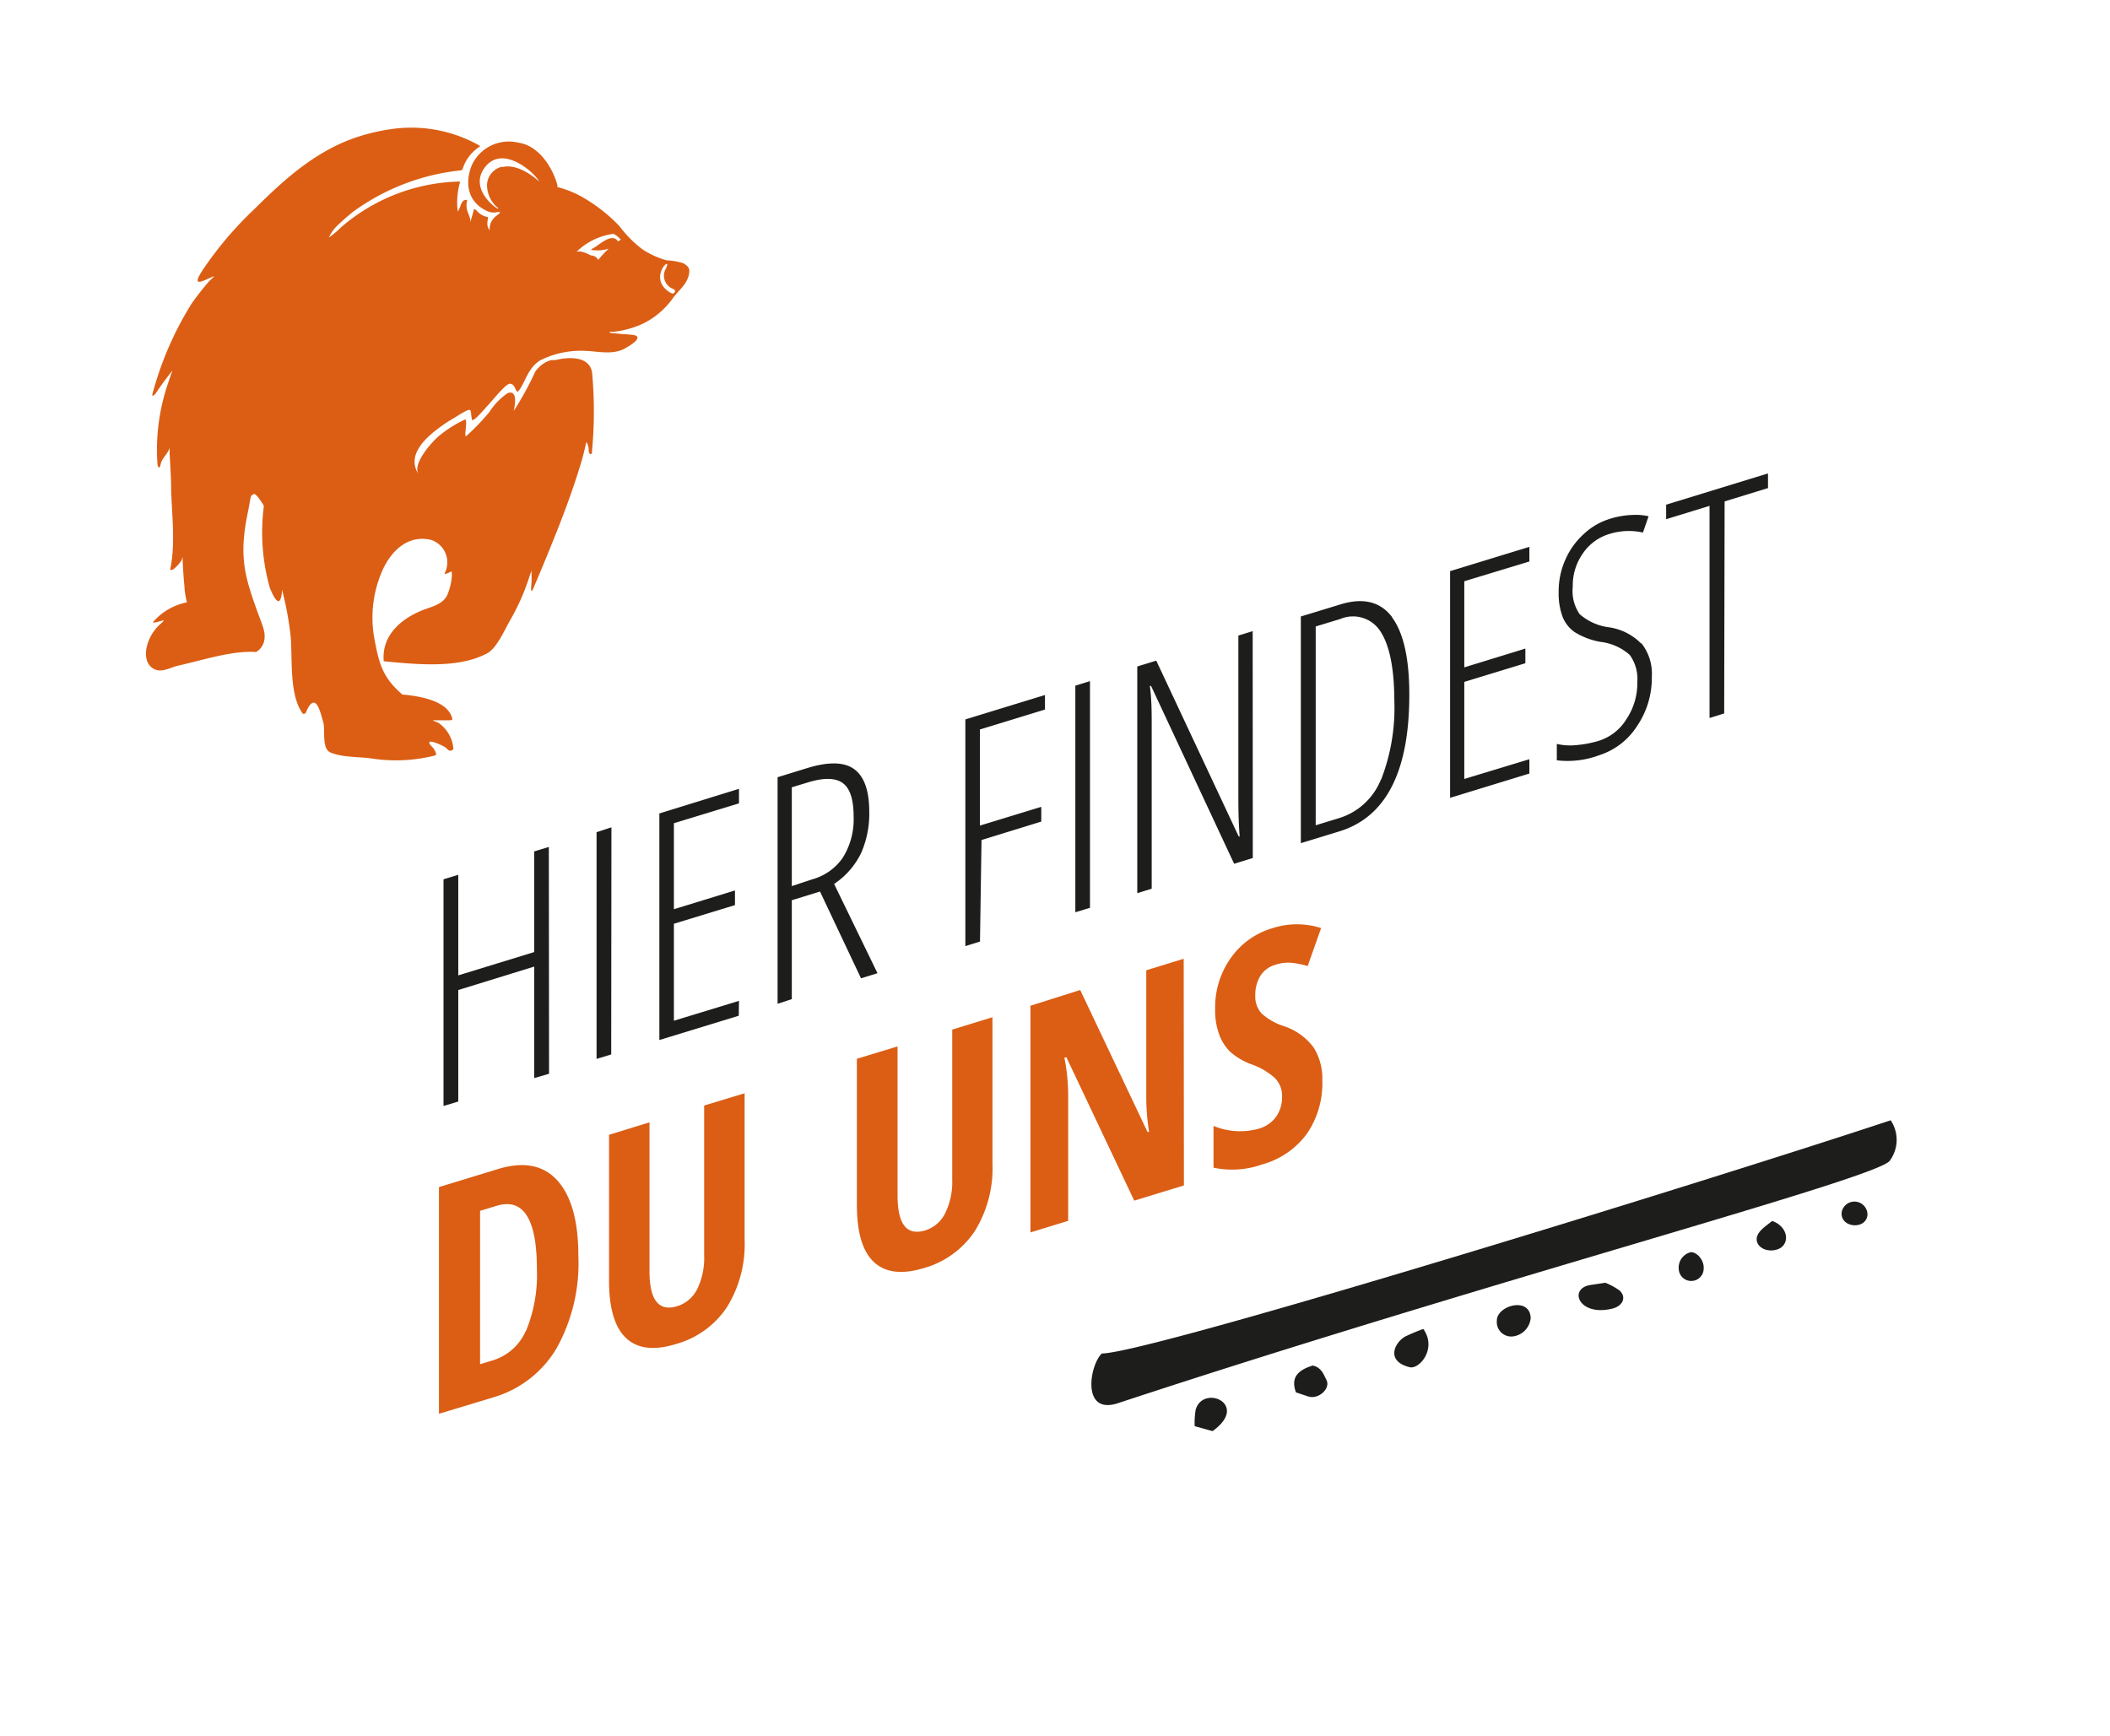 <svg xmlns="http://www.w3.org/2000/svg" xmlns:xlink="http://www.w3.org/1999/xlink" viewBox="0 0 194.53 160.08"><defs><style>.cls-1{fill:none;}.cls-2{isolation:isolate;}.cls-3{fill:#1d1d1b;}.cls-4{clip-path:url(#clip-path);}.cls-5{clip-path:url(#clip-path-2);}.cls-6{fill:#db5e14;}.cls-7{mix-blend-mode:multiply;}.cls-8{clip-path:url(#clip-path-3);}</style><clipPath id="clip-path"><rect class="cls-1" x="40.45" y="41.97" width="122.59" height="88.36"/></clipPath><clipPath id="clip-path-2"><rect class="cls-1" x="40.45" y="41.97" width="122.59" height="88.36"/></clipPath><clipPath id="clip-path-3"><rect class="cls-1" x="-7.15" y="-4.2" width="91.28" height="76.61"/></clipPath></defs><g class="cls-2"><g id="Ebene_1" data-name="Ebene 1"><path class="cls-3" d="M101.59,124.79c4.32,0,56.17-16,72.72-21.5a3.24,3.24,0,0,1-.07,3.71c-.89,1.59-36.69,11-71.16,22.37-3.43,1.14-2.61-3.56-1.49-4.58"/><path class="cls-3" d="M148,118.27a6.12,6.12,0,0,1,1.31.71c.67.61.31,1.43-.65,1.67-3.08.77-4.1-1.82-2.06-2.17l1.4-.21"/><path class="cls-3" d="M131.22,122.53c1.29,1.81-.36,3.73-1.24,3.53-2.26-.55-1.41-2.28-.43-2.83a16.64,16.64,0,0,1,1.67-.7"/><path class="cls-3" d="M138,121.79c-.05-1.41,3.07-2.3,3.12-.25a1.88,1.88,0,0,1-1.66,1.68,1.33,1.33,0,0,1-1.46-1.43"/><path class="cls-3" d="M110.14,131.45a7.42,7.42,0,0,1,.1-1.5c.72-2.34,5-.47,1.55,2l-1.65-.46"/><path class="cls-3" d="M119.48,128.38c-.53-1.43.25-2.07,1.54-2.48.78.16,1,.78,1.25,1.29.47.79-.7,1.89-1.67,1.56l-1.12-.37"/><path class="cls-3" d="M163.39,112.57c1.56.57,1.63,2.21.52,2.61-1.34.49-2.75-.7-1.43-1.88.26-.24.56-.45.91-.73"/><path class="cls-3" d="M157.07,116.91a1.15,1.15,0,0,1-2.3.09,1.46,1.46,0,0,1,1.12-1.55c.59,0,1.21.75,1.18,1.46"/><path class="cls-3" d="M172.17,112c-.11,1.45-2.6,1.21-2.37-.28a1.2,1.2,0,0,1,2.37.28"/><g class="cls-4"><g class="cls-5"><path class="cls-6" d="M121.13,96.61a5.59,5.59,0,0,0-2.76-2,5.61,5.61,0,0,1-2.05-1.16,2.29,2.29,0,0,1-.59-1.66,3.36,3.36,0,0,1,.49-1.85,2.45,2.45,0,0,1,1.4-1,3.69,3.69,0,0,1,1.55-.16,8.55,8.55,0,0,1,1.39.29l1.24-3.5a7.31,7.31,0,0,0-4.46,0,7.15,7.15,0,0,0-3.87,2.76,7.84,7.84,0,0,0-1.44,4.7,6.38,6.38,0,0,0,.37,2.34,4.27,4.27,0,0,0,1,1.59,6.11,6.11,0,0,0,2,1.18,6.28,6.28,0,0,1,2.15,1.27,2.35,2.35,0,0,1,.65,1.71,3.1,3.1,0,0,1-.55,1.84,2.93,2.93,0,0,1-1.62,1.11,6.4,6.4,0,0,1-4.15-.26v3.85a8.28,8.28,0,0,0,4.49-.3,7.63,7.63,0,0,0,4.12-2.83,8.24,8.24,0,0,0,1.42-4.92,5.4,5.4,0,0,0-.78-3m-12-8.21-3.45,1.06v11.4a20.26,20.26,0,0,0,.26,3.5l-.15,0-6.2-13.08L95,92.73l0,20.9,3.48-1.07V101.14a17.41,17.41,0,0,0-.35-3.61l.18-.06,6.26,13.23,4.58-1.4ZM87.79,94.93l0,13.84a6.55,6.55,0,0,1-.65,3.09,3.08,3.08,0,0,1-1.83,1.58q-2.56.78-2.56-3.21V96.48L79,97.62v13.46q0,3.83,1.58,5.29t4.59.55a8.36,8.36,0,0,0,4.7-3.41,11,11,0,0,0,1.63-6.2l0-13.52Zm-22.87,7v13.84a6.52,6.52,0,0,1-.64,3.08,3.09,3.09,0,0,1-1.84,1.58c-1.7.52-2.56-.55-2.56-3.21V103.48l-3.73,1.15v13.46c0,2.54.53,4.31,1.58,5.29s2.58,1.16,4.59.54a8.3,8.3,0,0,0,4.7-3.4,11,11,0,0,0,1.63-6.2V100.8ZM48.48,122.7a4.87,4.87,0,0,1-3,2.71l-1.22.37V111.64l1.51-.46c2.48-.76,3.73,1.19,3.73,5.86a13.56,13.56,0,0,1-1,5.66m2.85-13.9q-1.95-2.1-5.48-1l-5.4,1.65,0,20.9,5-1.51a10.06,10.06,0,0,0,5.85-4.54,16.11,16.11,0,0,0,2-8.53q0-4.86-2-7"/><path class="cls-3" d="M159,46.23,163,45V43.65l-9.39,2.88v1.34l4-1.23,0,19.56,1.35-.42Zm-7.71,13.09a5.19,5.19,0,0,0-3-1.49,5.07,5.07,0,0,1-2.66-1.21A3.77,3.77,0,0,1,145,54.1a5.14,5.14,0,0,1,.92-3.06,4.53,4.53,0,0,1,2.43-1.8,6,6,0,0,1,3.12-.14l.52-1.5a5.36,5.36,0,0,0-1.51-.12,7.74,7.74,0,0,0-2.13.38A6.13,6.13,0,0,0,146,49.25a6.91,6.91,0,0,0-1.7,2.39,7.12,7.12,0,0,0-.6,2.93,6.16,6.16,0,0,0,.37,2.32,3.1,3.1,0,0,0,1.15,1.42,6.73,6.73,0,0,0,2.33.87,4.93,4.93,0,0,1,2.7,1.2,3.79,3.79,0,0,1,.7,2.53,5.91,5.91,0,0,1-1,3.39,4.61,4.61,0,0,1-2.54,2,10.14,10.14,0,0,1-2.09.4,5.52,5.52,0,0,1-1.79-.11V70.1a8.3,8.3,0,0,0,3.88-.46,6.47,6.47,0,0,0,3.5-2.67,7.92,7.92,0,0,0,1.38-4.59,4.54,4.54,0,0,0-.95-3.06M141,70l-6,1.82V62.87l5.63-1.72V59.8L135,61.53V53.59l6-1.82V50.42l-7.31,2.24,0,20.9L141,71.32Zm-13.69,1.88a6.08,6.08,0,0,1-3.85,3.55l-2.16.66,0-18.33,2.27-.69a3,3,0,0,1,3.72,1.18c.83,1.29,1.25,3.4,1.26,6.35a18.26,18.26,0,0,1-1.22,7.28m1-15q-1.61-2.11-4.73-1.16l-3.67,1.12,0,20.9,3.59-1.1q6.42-2,6.41-12.61,0-5-1.62-7.15m-12.82,1.31-1.32.41V73.24c0,1.05,0,2.34.12,3.88l-.09,0-7.6-16.21-1.75.54,0,20.9,1.33-.41,0-15c0-1.2,0-2.43-.17-3.7l.11,0,7.66,16.4,1.72-.53Zm-15,4.61-1.35.42,0,20.89,1.35-.41Zm-10,14.65L96,75.75V74.39l-5.66,1.73V67.26l6-1.84V64.08L89,66.33l0,20.9,1.35-.42ZM73,72.59l1.51-.46c1.45-.44,2.52-.42,3.19.07s1,1.52,1,3.09a6.67,6.67,0,0,1-1,3.79,5.05,5.05,0,0,1-2.83,2L73,81.7ZM75.6,82.2l3.78,8,1.52-.47-4-8.23a7.18,7.18,0,0,0,2.5-2.87,9,9,0,0,0,.74-3.8c0-1.92-.46-3.22-1.37-3.9s-2.35-.72-4.32-.12l-2.76.85,0,20.89L73,92.12V83ZM68.13,92.28l-6,1.83V85.17l5.63-1.72V82.1l-5.63,1.73V75.9l6-1.83V72.73L60.79,75l0,20.89,7.32-2.24Zm-11.76-16L55,76.73l0,20.9,1.35-.41ZM50.6,78.09l-1.35.41v9.28l-7,2.15V80.66l-1.36.41,0,20.9,1.36-.41V91.28l7-2.16V99.4L50.62,99Z"/></g></g><g class="cls-7"><g class="cls-8"><path class="cls-6" d="M23.44,45.55c-.4.16-.26.06-.59,1.69-.88,4.3-.29,6,1.28,10.23,0,.08.87,1.77-.52,2.65-2.14-.17-4.89.74-7.17,1.25-.77.17-1.53.7-2.26.3s-.86-1.29-.6-2.23a4.13,4.13,0,0,1,1.09-1.8c.74-.66.45-.42-.4-.24,0,0-.22,0-.15-.06a5.5,5.5,0,0,1,2.62-1.68c.42-.14.53-.06.47-.23A7.23,7.23,0,0,1,17,54c-.09-.89-.14-1.79-.17-2.69a1,1,0,0,1-.25.57,3,3,0,0,1-.62.62s-.29.12-.27,0c.49-2.28.17-4.92.09-7.24,0-1.15-.08-2.3-.14-3.45l0-.59c-.05.52-.71,1-.82,1.55-.14.67-.29.15-.3.06a18.93,18.93,0,0,1,1-7.57c.12-.37.25-.74.38-1.1-.54.68-1.07,1.38-1.54,2.11,0,0-.43.5-.29,0A30.59,30.59,0,0,1,17.66,28a25.59,25.59,0,0,1,1.56-2c.16-.19.71-.64.41-.5-1.15.52-1.92.93-1-.52a33,33,0,0,1,4.8-5.68C26,16.75,28.56,14.4,31.94,13a17.18,17.18,0,0,1,2.64-.82c.39-.09.77-.17,1.14-.22a12.8,12.8,0,0,1,8.52,1.48s0,.05,0,.07a3.76,3.76,0,0,0-1.6,2.11s-.12.09-.17.09a20.46,20.46,0,0,0-9.87,3.78A19.58,19.58,0,0,0,31,20.9a3.57,3.57,0,0,0-.68,1,8.35,8.35,0,0,0,1.1-.92,17.24,17.24,0,0,1,10.9-4.24s.11,0,.09.06a6.76,6.76,0,0,0-.21,2.7c.26-.32.29-1,.71-1.07,0,0,.18,0,.16,0-.25,1.12.38,1.41.28,2.07l.3-1c0-.08,0-.31.25-.13a1.77,1.77,0,0,0,1,.63s.1,0,.09.05c-.06.51-.15.79.16,1.19a1.44,1.44,0,0,1,.33-1.07c.33-.4,1-.68.35-.61a1.43,1.43,0,0,1-1-.14c-1.69-.81-2-2.51-1.34-4.17a3.75,3.75,0,0,1,4.32-2.09c1.84.26,3.13,2.25,3.58,3.91,0,.05,0,.17,0,.18a9.12,9.12,0,0,1,2.28.91,15,15,0,0,1,3.44,2.69A10.49,10.49,0,0,0,59.25,23a8,8,0,0,0,2.19,1,6.44,6.44,0,0,1,1.51.25c.32.17.63.38.6.79-.08,1.08-.9,1.63-1.5,2.43a7.37,7.37,0,0,1-2.69,2.33,8.58,8.58,0,0,1-2.9.8l-.31,0,.15.11c.3,0,.78.07,1.23.11a.29.29,0,0,1,.19,0l.66.06c1.1.19-.43,1.06-.72,1.22-1.07.63-2.38.32-3.53.26a8.41,8.41,0,0,0-4.32.86c-1.19.74-1.38,2.07-2,2.82-.27.33-.26-.66-.79-.66-.37,0-1.32,1.19-1.86,1.79-.71.79-1.6,1.84-1.66,1.49-.12-.67,0-1-.43-.82s-1.45.87-1.72,1c-1.5,1-4.12,2.87-2.74,4.92-.69-1,1.36-3.15,1.82-3.53a11.15,11.15,0,0,1,2.42-1.54c.33-.14-.13,1.73.14,1.51A20.59,20.59,0,0,0,45.11,38a6.23,6.23,0,0,1,1.64-1.72c.07-.05,1.09-.55.61,1.61a28.42,28.42,0,0,0,2-3.65,3.18,3.18,0,0,1,.66-.66,2.51,2.51,0,0,1,.82-.38l.15,0h.06l.14,0c1.44-.35,3.21-.3,3.4,1.19a38.94,38.94,0,0,1,0,7.08c0,.69-.31.33-.31.15a1.86,1.86,0,0,0-.15-.77l-.08-.09A2.85,2.85,0,0,1,54,41c-.15.67-.32,1.34-.53,2-.51,1.66-1.09,3.29-1.71,4.91-.83,2.14-1.7,4.25-2.6,6.36-.25.58-.2-.17-.18-.27a8.78,8.78,0,0,0,0-1.45c0,.17-.09.35-.14.52a20.5,20.5,0,0,1-1.8,4.1c-.48.83-1.23,2.59-2.13,3.07-2.7,1.44-6.59,1-9.53.73-.21-2.31,1.49-3.84,3.45-4.66.9-.38,2.07-.54,2.46-1.58a5.49,5.49,0,0,0,.37-1.66c0-.58,0-.35-.47-.19,0,0-.24.06-.21,0a2.18,2.18,0,0,0-1.23-3.1c-2.07-.49-3.57.91-4.4,2.61a10.76,10.76,0,0,0-.83,6.52c.4,2.13.71,3.42,2.31,4.89l.27.24h.09c1.37.14,4.14.52,4.52,2.26,0,.08-.16.11-.21.11H40.34c-.79,0-.36,0,.12.26A3.24,3.24,0,0,1,41.8,69c0,.17-.25.25-.38.2s-.18-.14-.28-.23c-.29-.26-2.18-1.08-1.36-.17a1.43,1.43,0,0,1,.44.76s-.09.09-.13.1a14.68,14.68,0,0,1-5.64.3c-1.24-.21-2.86-.09-4-.59-.81-.36-.45-2.11-.64-2.75-.25-.85-.7-3.09-1.62-.91,0,.07-.23.15-.28.08C26.6,64,27,60.55,26.78,58.51A30.58,30.58,0,0,0,26,54.36a2.92,2.92,0,0,1-.11.8c-.3.9-.93-.78-1-.92a18.73,18.73,0,0,1-.56-7.6s-.7-1.2-.94-1.09M56.08,22.94a3.51,3.51,0,0,1-1.49.11c-.1,0-.08-.06-.05-.09a2.88,2.88,0,0,0,.31-.17c.51-.32,1.63-1.35,2.12-.53l.26-.17a2.21,2.21,0,0,0-.67-.53,6,6,0,0,0-3.41,1.66c.47-.17,1.32.33,1.32.33a.75.75,0,0,1,.68.42,8.45,8.45,0,0,1,.93-1m-9.79-7.56c1.63-.42,3.43,1.34,3.43,1.34-.43-.84-3.43-3.53-5.06-1.26-1.44,2,1.2,3.82,1.25,3.75s0-.09-.13-.17a2.79,2.79,0,0,1-.88-2,1.78,1.78,0,0,1,1.39-1.7M62,27.07c.1,0,.44-.22.07-.43a1.3,1.3,0,0,1-.68-1.88c.67-1.34-1.71.79.28,2.14a1.21,1.21,0,0,0,.33.17"/></g></g></g></g></svg>
